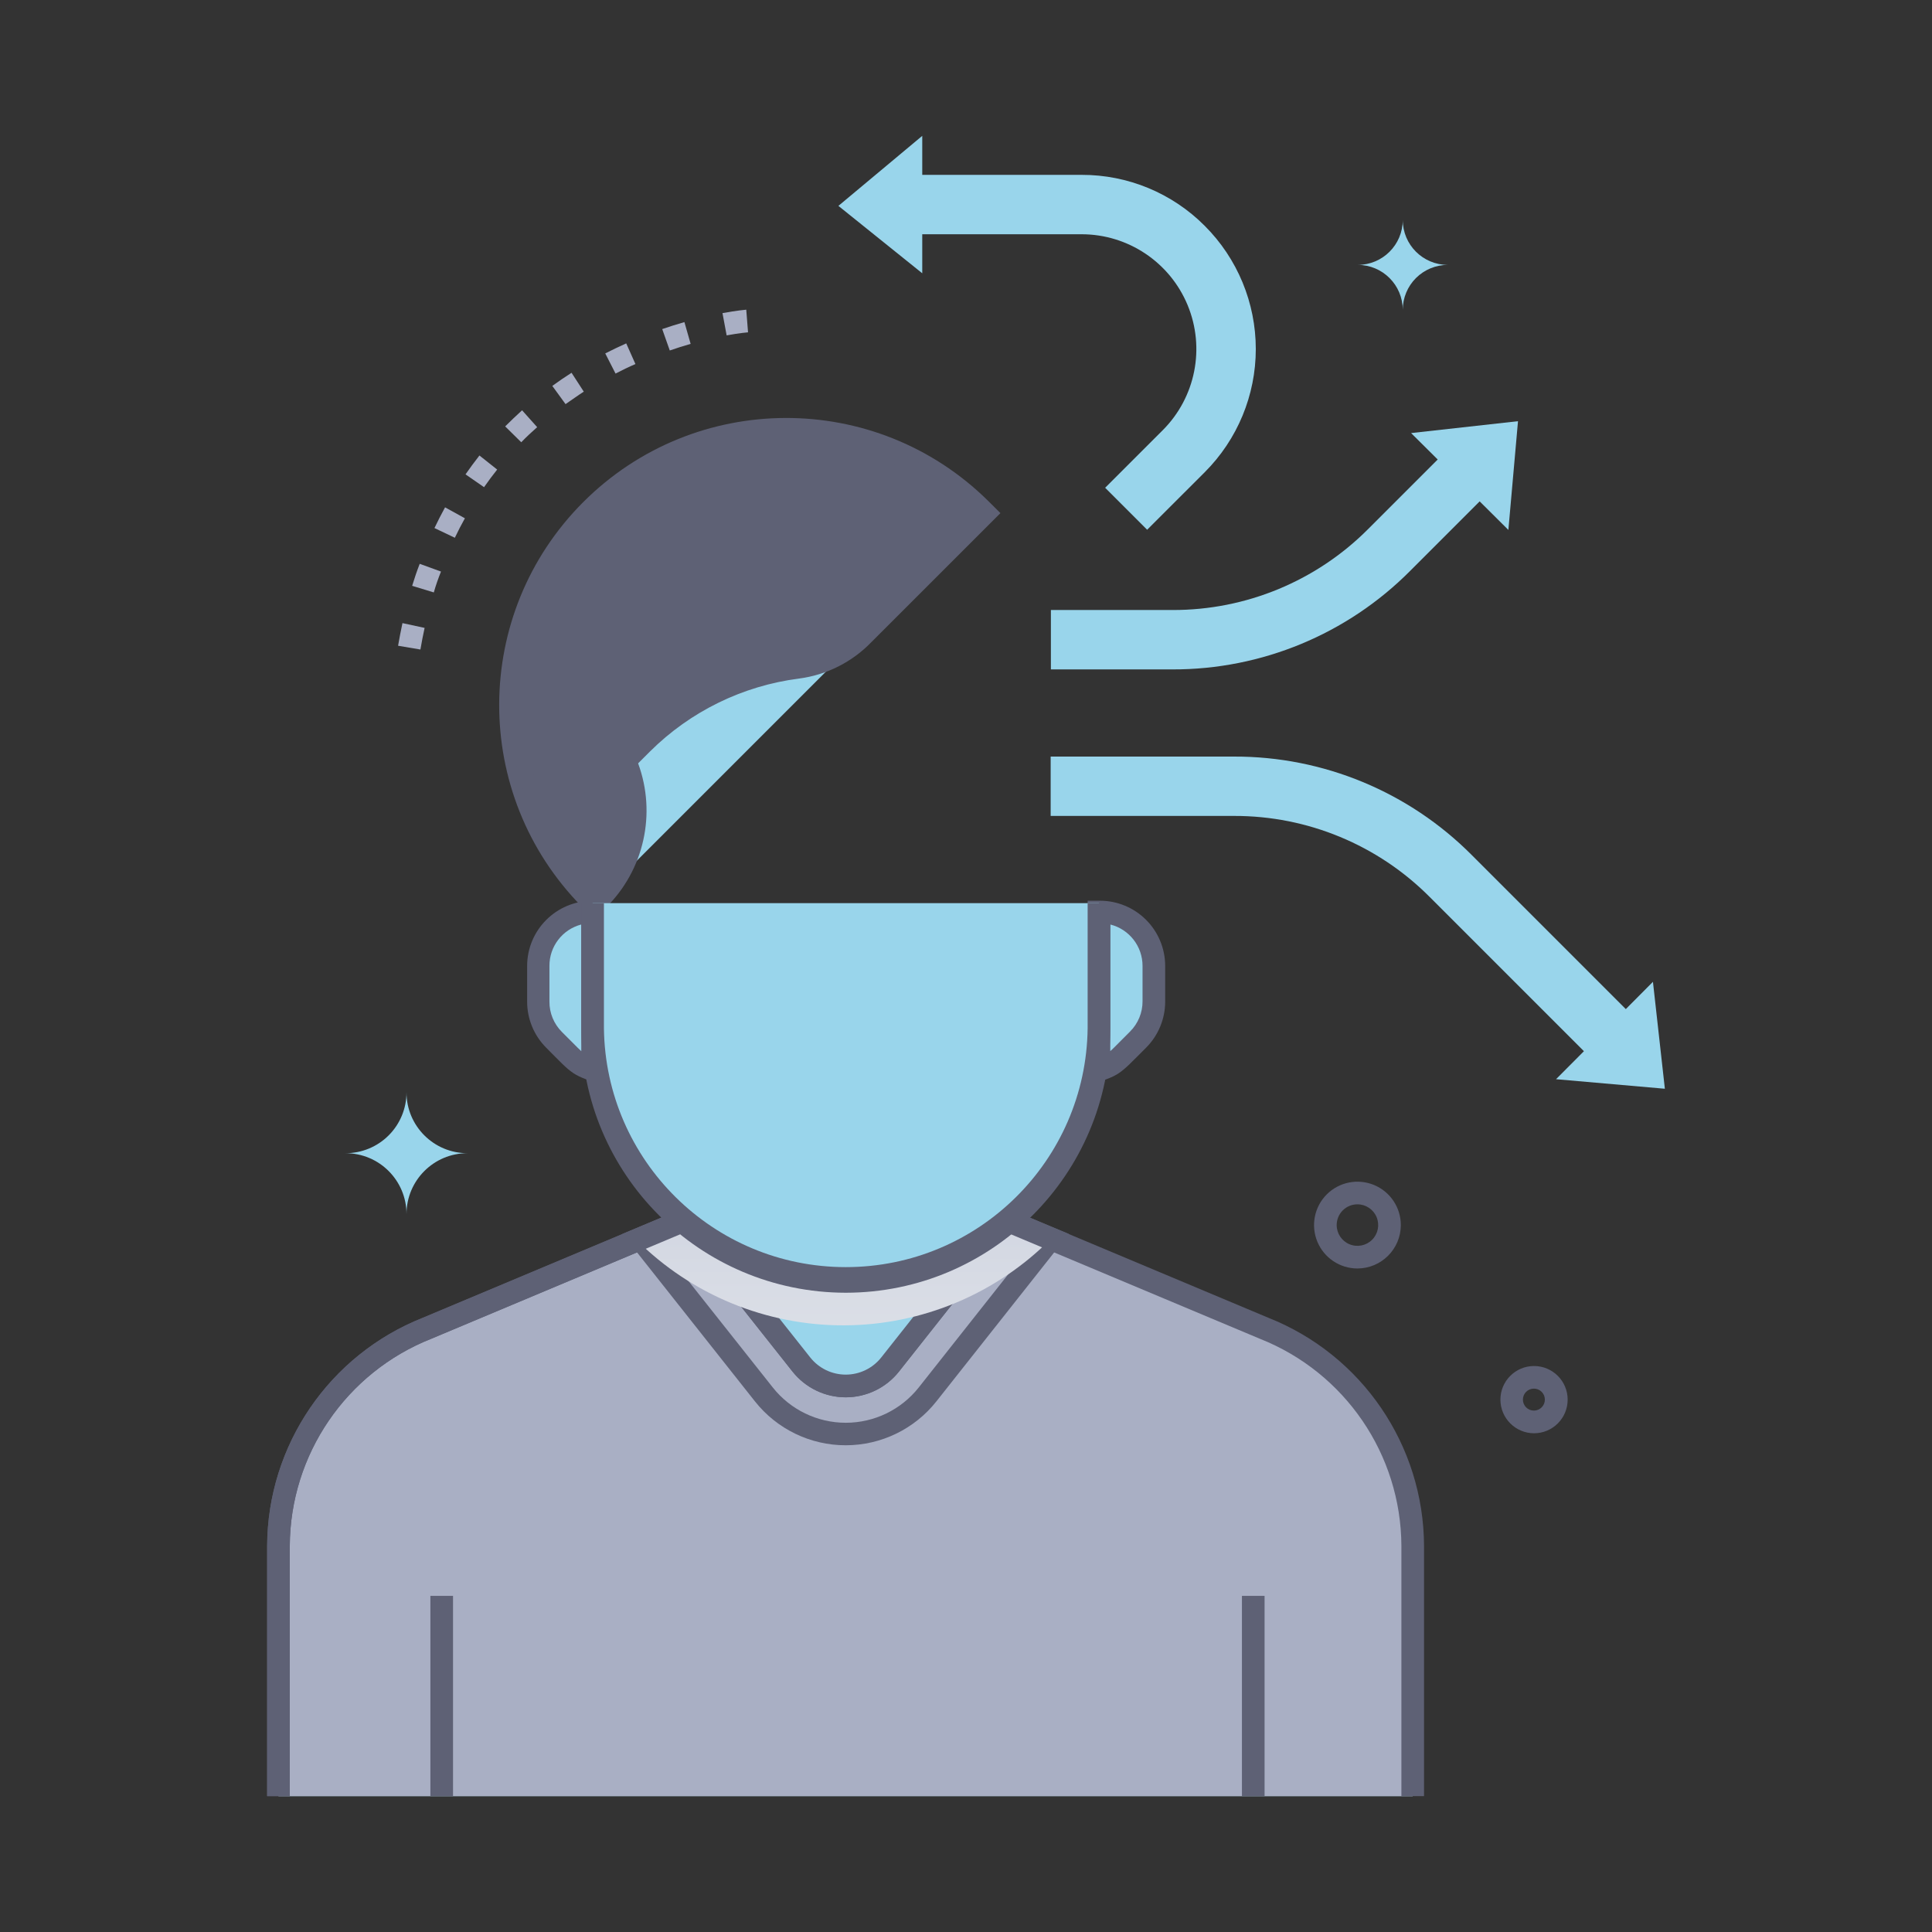 <svg xmlns="http://www.w3.org/2000/svg" xmlns:xlink="http://www.w3.org/1999/xlink" width="512px" height="512px" viewBox="0,0,256,256"><rect x="0" y="0" width="256" height="256" fill="#333333" stroke="none"/><defs><linearGradient x1="222.15" y1="295.3" x2="222.15" y2="415.52" gradientUnits="userSpaceOnUse" id="color-1"><stop offset="0" stop-color="#cacfdd"></stop><stop offset="1" stop-color="#eef0f1"></stop></linearGradient></defs><g fill="none" fill-rule="nonzero" stroke="none" stroke-width="1" stroke-linecap="butt" stroke-linejoin="miter" stroke-miterlimit="10" stroke-dasharray="" stroke-dashoffset="0" font-family="none" font-weight="none" font-size="none" text-anchor="none" style="mix-blend-mode: normal"><g transform="translate(0.748,0) scale(0.5,0.5)"><g><g id="Open_Minded"><path d="M160,139.77c-12.65,12.641 -19.727,29.811 -19.66,47.695c0.068,17.884 7.275,35 20.02,47.545l94.89,-94.88c-12.547,-12.746 -29.665,-19.953 -47.55,-20.021c-17.885,-0.068 -35.057,7.01 -47.7,19.661z" fill="#99d5eb"></path><path d="M372.89,409.68v66.32h-300.59v-66.32c-0.008,-25.494 15.61,-48.387 39.35,-57.68c61.31,-25.74 47,-19.73 68.77,-28.86h84.35c20.68,8.67 6,2.51 68.77,28.86c23.74,9.293 39.358,32.186 39.35,57.68z" fill="#99d5eb"></path><path d="M372.89,409.69v66.31h-300.6v-66.31c-0.003,-25.501 15.622,-48.398 39.37,-57.69l68.76,-28.86h84.35l68.77,28.86c23.74,9.299 39.357,32.194 39.35,57.69z" fill="#a9afc4"></path><path d="M198.59,371.4l-35.14,-44.4l16.37,-6.87h2.06c1.42,1.77 -2.21,-2.8 31.38,39.61c2.277,2.85 5.727,4.509 9.375,4.509c3.648,0 7.098,-1.659 9.375,-4.509l31.29,-39.6c2.42,0 1.87,-0.07 2.63,0.24l15.82,6.62l-35.06,44.34c-5.806,7.361 -14.66,11.662 -24.035,11.673c-9.375,0.012 -18.24,-4.267 -24.065,-11.613zM173.06,329.52l30.23,38.16c4.679,5.916 11.807,9.367 19.35,9.367c7.543,0 14.671,-3.451 19.35,-9.367l30.15,-38.14l-6.44,-2.7l-29,36.67c-3.415,4.288 -8.598,6.786 -14.08,6.786c-5.482,0 -10.665,-2.498 -14.08,-6.786l-29.04,-36.69z" fill="#5e6175"></path><path d="M180.42,323.16l30.49,38.48c2.846,3.567 7.162,5.645 11.725,5.645c4.563,0 8.879,-2.077 11.725,-5.645l30.42,-38.47z" fill="#99d5eb"></path><path d="M208.56,363.51l-34.34,-43.35h96.78l-34.25,43.33c-3.412,4.302 -8.6,6.811 -14.09,6.815c-5.49,0.004 -10.682,-2.498 -14.1,-6.795zM186.63,326.16l26.63,33.62c2.277,2.85 5.727,4.509 9.375,4.509c3.648,0 7.098,-1.659 9.375,-4.509l26.57,-33.61z" fill="#5e6175"></path><path d="M75.3,476h-6v-66.32c0.119,-26.685 16.453,-50.616 41.26,-60.45l69.26,-29.07h42.18v6h-41l-68.22,28.63c-22.535,8.92 -37.375,30.654 -37.48,54.89z" fill="#5e6175"></path><rect x="327.63" y="422.92" width="6" height="53.07" fill="#5e6175"></rect><rect x="112.56" y="422.92" width="6" height="53.07" fill="#5e6175"></rect><path d="M277,328.31c-14.499,14.605 -34.208,22.85 -54.788,22.92c-20.58,0.069 -40.344,-8.042 -54.942,-22.55l13.15,-5.51h84.34z" fill="url(#color-1)" style="mix-blend-mode: multiply"></path><path d="M375.89,476h-6v-66.33c-0.115,-24.217 -14.939,-45.932 -37.45,-54.86l-68.27,-28.65h-83.17l-68.22,28.63c-22.526,8.926 -37.363,30.65 -37.48,54.88v66.33h-6v-66.33c0.124,-26.683 16.457,-50.611 41.26,-60.45l69.26,-29.06h85.56l69.32,29.09c24.771,9.85 41.073,33.763 41.19,60.42z" fill="#5e6175"></path><path d="M304.29,256v9.45c0.002,3.782 -1.503,7.409 -4.18,10.08l-4.54,4.47c-1.672,1.668 -3.735,2.892 -6,3.56c0.19,-3 0.13,-1.46 0.13,-41.91c3.854,-0.089 7.581,1.386 10.33,4.09c2.749,2.704 4.286,6.405 4.26,10.26z" fill="#99d5eb"></path><path d="M155.68,283.56c-2.21,-0.686 -4.221,-1.897 -5.86,-3.53l-4.54,-4.55c-2.675,-2.672 -4.175,-6.299 -4.17,-10.08v-9.4c-0.003,-3.815 1.523,-7.472 4.237,-10.154c2.714,-2.682 6.389,-4.164 10.203,-4.116c0,40.83 -0.06,38.87 0.13,41.83z" fill="#99d5eb"></path><path d="M286.34,287.7c0.54,-8.4 0.4,-0.71 0.4,-49h3.26c4.587,0 8.987,1.823 12.229,5.068c3.243,3.245 5.063,7.645 5.061,12.232v9.45c-0.006,4.581 -1.829,8.972 -5.07,12.21c-7.44,7.41 -6.7,7.34 -15.88,10.04zM292.74,245.01v33.54c0.59,-0.49 0.68,-0.61 5.25,-5.19c2.122,-2.121 3.31,-5 3.3,-8v-9.36c0.018,-5.196 -3.51,-9.735 -8.55,-11z" fill="#5e6175"></path><path d="M159,287.69c-9.14,-2.78 -8.4,-2.66 -15.8,-10.09c-3.215,-3.245 -5.012,-7.632 -5,-12.2v-9.4c0.006,-9.532 7.728,-17.259 17.26,-17.27h3.18c-0.09,47.7 -0.23,40.52 0.36,48.96zM152.55,245c-5.001,1.301 -8.478,5.833 -8.44,11v9.45c-0.017,2.997 1.164,5.877 3.28,8c4.83,4.84 4.7,4.72 5.16,5.12z" fill="#5e6175"></path><path d="M156,243.6l-3.29,-3.31c-29.368,-29.774 -29.202,-77.669 0.371,-107.239c29.573,-29.57 77.467,-29.732 107.239,-0.361v0l3.31,3.29l-34.21,34.2c-5.119,5.297 -11.885,8.7 -19.19,9.65c-14.911,1.917 -28.773,8.697 -39.44,19.29l-3.18,3.18c4.917,13.324 1.567,28.293 -8.56,38.25zM157,137.02c-26.871,26.974 -27.341,70.451 -1.06,98c8.003,-8.755 10.096,-21.404 5.34,-32.27l-0.82,-1.87l6,-6c11.605,-11.527 26.687,-18.908 42.91,-21c5.987,-0.793 11.529,-3.592 15.72,-7.94l30.05,-29.94c-27.542,-26.343 -71.071,-25.899 -98.07,1z" fill="#5e6175"></path><path d="M258.23,134.81c-28.545,-28.545 -74.825,-28.545 -103.37,0c-28.545,28.545 -28.545,74.825 0,103.37l1.17,1.17l0.92,-0.93c9.788,-9.607 12.632,-24.258 7.15,-36.83l4.59,-4.59c11.117,-11.084 25.596,-18.168 41.17,-20.14c6.649,-0.872 12.804,-3.974 17.46,-8.8l32.08,-32.06z" fill="#5e6175"></path><path d="M155.55,272.5c0.448,36.736 30.356,66.281 67.095,66.281c36.739,0 66.647,-29.545 67.095,-66.281v-33.15h-134.19z" fill="#99d5eb"></path><path d="M158.24,237.13c-27.374,-27.374 -27.374,-71.756 0,-99.13c27.374,-27.374 71.756,-27.374 99.13,0l-4.24,4.24c-16.127,-16.507 -39.883,-23.071 -62.198,-17.186c-22.315,5.886 -39.743,23.312 -45.631,45.626c-5.888,22.314 0.673,46.071 17.179,62.2z" fill="#5e6175"></path><path d="M222.64,342.59c-38.691,-0.044 -70.046,-31.399 -70.09,-70.09v-33.15h6v33.15c0.438,35.086 29.006,63.299 64.095,63.299c35.089,0 63.657,-28.213 64.095,-63.299v-33.15h6v33.15c-0.044,38.695 -31.405,70.051 -70.1,70.09z" fill="#5e6175"></path><path d="M317.78,59.86c-8.637,-8.686 -20.391,-13.554 -32.64,-13.52h-42.23v-10.34l-22.22,18.56l22.22,17.86v-10.34h42.23c12.299,0.004 23.386,7.414 28.093,18.777c4.707,11.363 2.109,24.442 -6.583,33.143l-15.27,15.26l11.13,11.13l15.27,-15.26c8.658,-8.654 13.523,-20.393 13.523,-32.635c0,-12.242 -4.865,-23.981 -13.523,-32.635z" fill="#99d5eb"></path><path d="M400.79,111.62l-28.33,3.15l7.05,7l-18.4,18.4c-13.732,13.806 -32.417,21.544 -51.89,21.49h-32.22v15.74h32.21c23.644,0.058 46.329,-9.344 63,-26.11l18.42,-18.42l7.61,7.57z" fill="#99d5eb"></path><path d="M439.71,288.53l-3.16,-28.34l-7.19,7.23l-40.82,-40.82c-16.675,-16.76 -39.358,-26.157 -63,-26.1h-48.6v15.73h48.58c19.474,-0.051 38.159,7.691 51.89,21.5l40.85,40.85l-7.39,7.42z" fill="#99d5eb"></path><path d="M90.09,305.61c8.914,0 16.14,7.226 16.14,16.14c0.006,-8.912 7.228,-16.134 16.14,-16.14c-8.914,0 -16.14,-7.226 -16.14,-16.14c0.003,4.281 -1.697,8.388 -4.724,11.416c-3.027,3.027 -7.134,4.727 -11.416,4.724z" fill="#99d5eb"></path><path d="M358.32,70.2c6.585,0 11.924,5.335 11.93,11.92c0,-3.163 1.257,-6.197 3.495,-8.432c2.238,-2.236 5.272,-3.49 8.435,-3.488c-6.589,0 -11.93,-5.341 -11.93,-11.93c0,6.589 -5.341,11.93 -11.93,11.93z" fill="#99d5eb"></path><path d="M358.24,336.16c-4.652,0 -8.846,-2.803 -10.626,-7.101c-1.779,-4.298 -0.794,-9.246 2.497,-12.534c3.291,-3.288 8.239,-4.27 12.536,-2.486c4.297,1.783 7.096,5.98 7.092,10.632c-0.022,6.341 -5.159,11.474 -11.5,11.49zM358.24,319.16c-1.458,-0.003 -2.857,0.575 -3.888,1.604c-1.032,1.03 -1.612,2.428 -1.612,3.886v0c-0.004,2.225 1.333,4.234 3.388,5.088c2.055,0.854 4.422,0.386 5.997,-1.186c1.575,-1.572 2.047,-3.939 1.197,-5.995c-0.851,-2.056 -2.857,-3.398 -5.082,-3.398z" fill="#5e6175"></path><path d="M405.05,379.83c-4.92,-0.005 -8.909,-3.99 -8.92,-8.91v0c0,-4.92 3.987,-8.908 8.907,-8.91c4.92,-0.002 8.91,3.984 8.913,8.903c0.004,4.92 -3.98,8.911 -8.9,8.917zM405,368c-1.607,0 -2.91,1.303 -2.91,2.91c0,1.607 1.303,2.91 2.91,2.91c1.607,0 2.91,-1.303 2.91,-2.91c0.003,-0.773 -0.303,-1.514 -0.849,-2.061c-0.546,-0.546 -1.288,-0.852 -2.061,-0.849z" fill="#5e6175"></path><path d="M109.92,172.13l-5.92,-1c0.35,-2 0.74,-4.06 1.16,-6l5.87,1.27c-0.41,1.86 -0.78,3.79 -1.11,5.73zM113.47,157l-5.74,-1.75c0.61,-2 1.26,-3.93 2,-5.83l5.64,2.05c-0.7,1.76 -1.37,3.62 -1.9,5.53zM119.06,142.52l-5.42,-2.58c0.88,-1.85 1.83,-3.7 2.81,-5.49l5.26,2.9c-0.93,1.65 -1.82,3.38 -2.65,5.13zM126.8,129.12l-4.93,-3.41c1.18,-1.7 2.42,-3.37 3.69,-5l4.7,3.73c-1.19,1.49 -2.36,3.06 -3.46,4.64zM136.66,117.22l-4.28,-4.22c1.44,-1.46 3,-2.9 4.48,-4.27l4,4.47c-1.43,1.25 -2.86,2.6 -4.2,3.98zM148.4,107.12l-3.53,-4.85c1.66,-1.21 3.37,-2.38 5.1,-3.48l3.24,5c-1.63,1.05 -3.21,2.21 -4.81,3.29zM161.63,99l-2.73,-5.34c1.81,-0.92 3.68,-1.82 5.56,-2.66l2.44,5.48c-1.78,0.76 -3.55,1.61 -5.27,2.52zM176,92.88l-2,-5.67c1.94,-0.67 3.92,-1.29 5.88,-1.85l1.65,5.77c-1.84,0.53 -3.72,1.12 -5.53,1.75zM191.07,88.88l-1.1,-5.9c3.87,-0.71 6.2,-0.9 6.3,-0.91l0.47,6c0,0 -2.18,0.17 -5.74,0.82z" fill="#a9afc4"></path></g></g></g></g></svg>